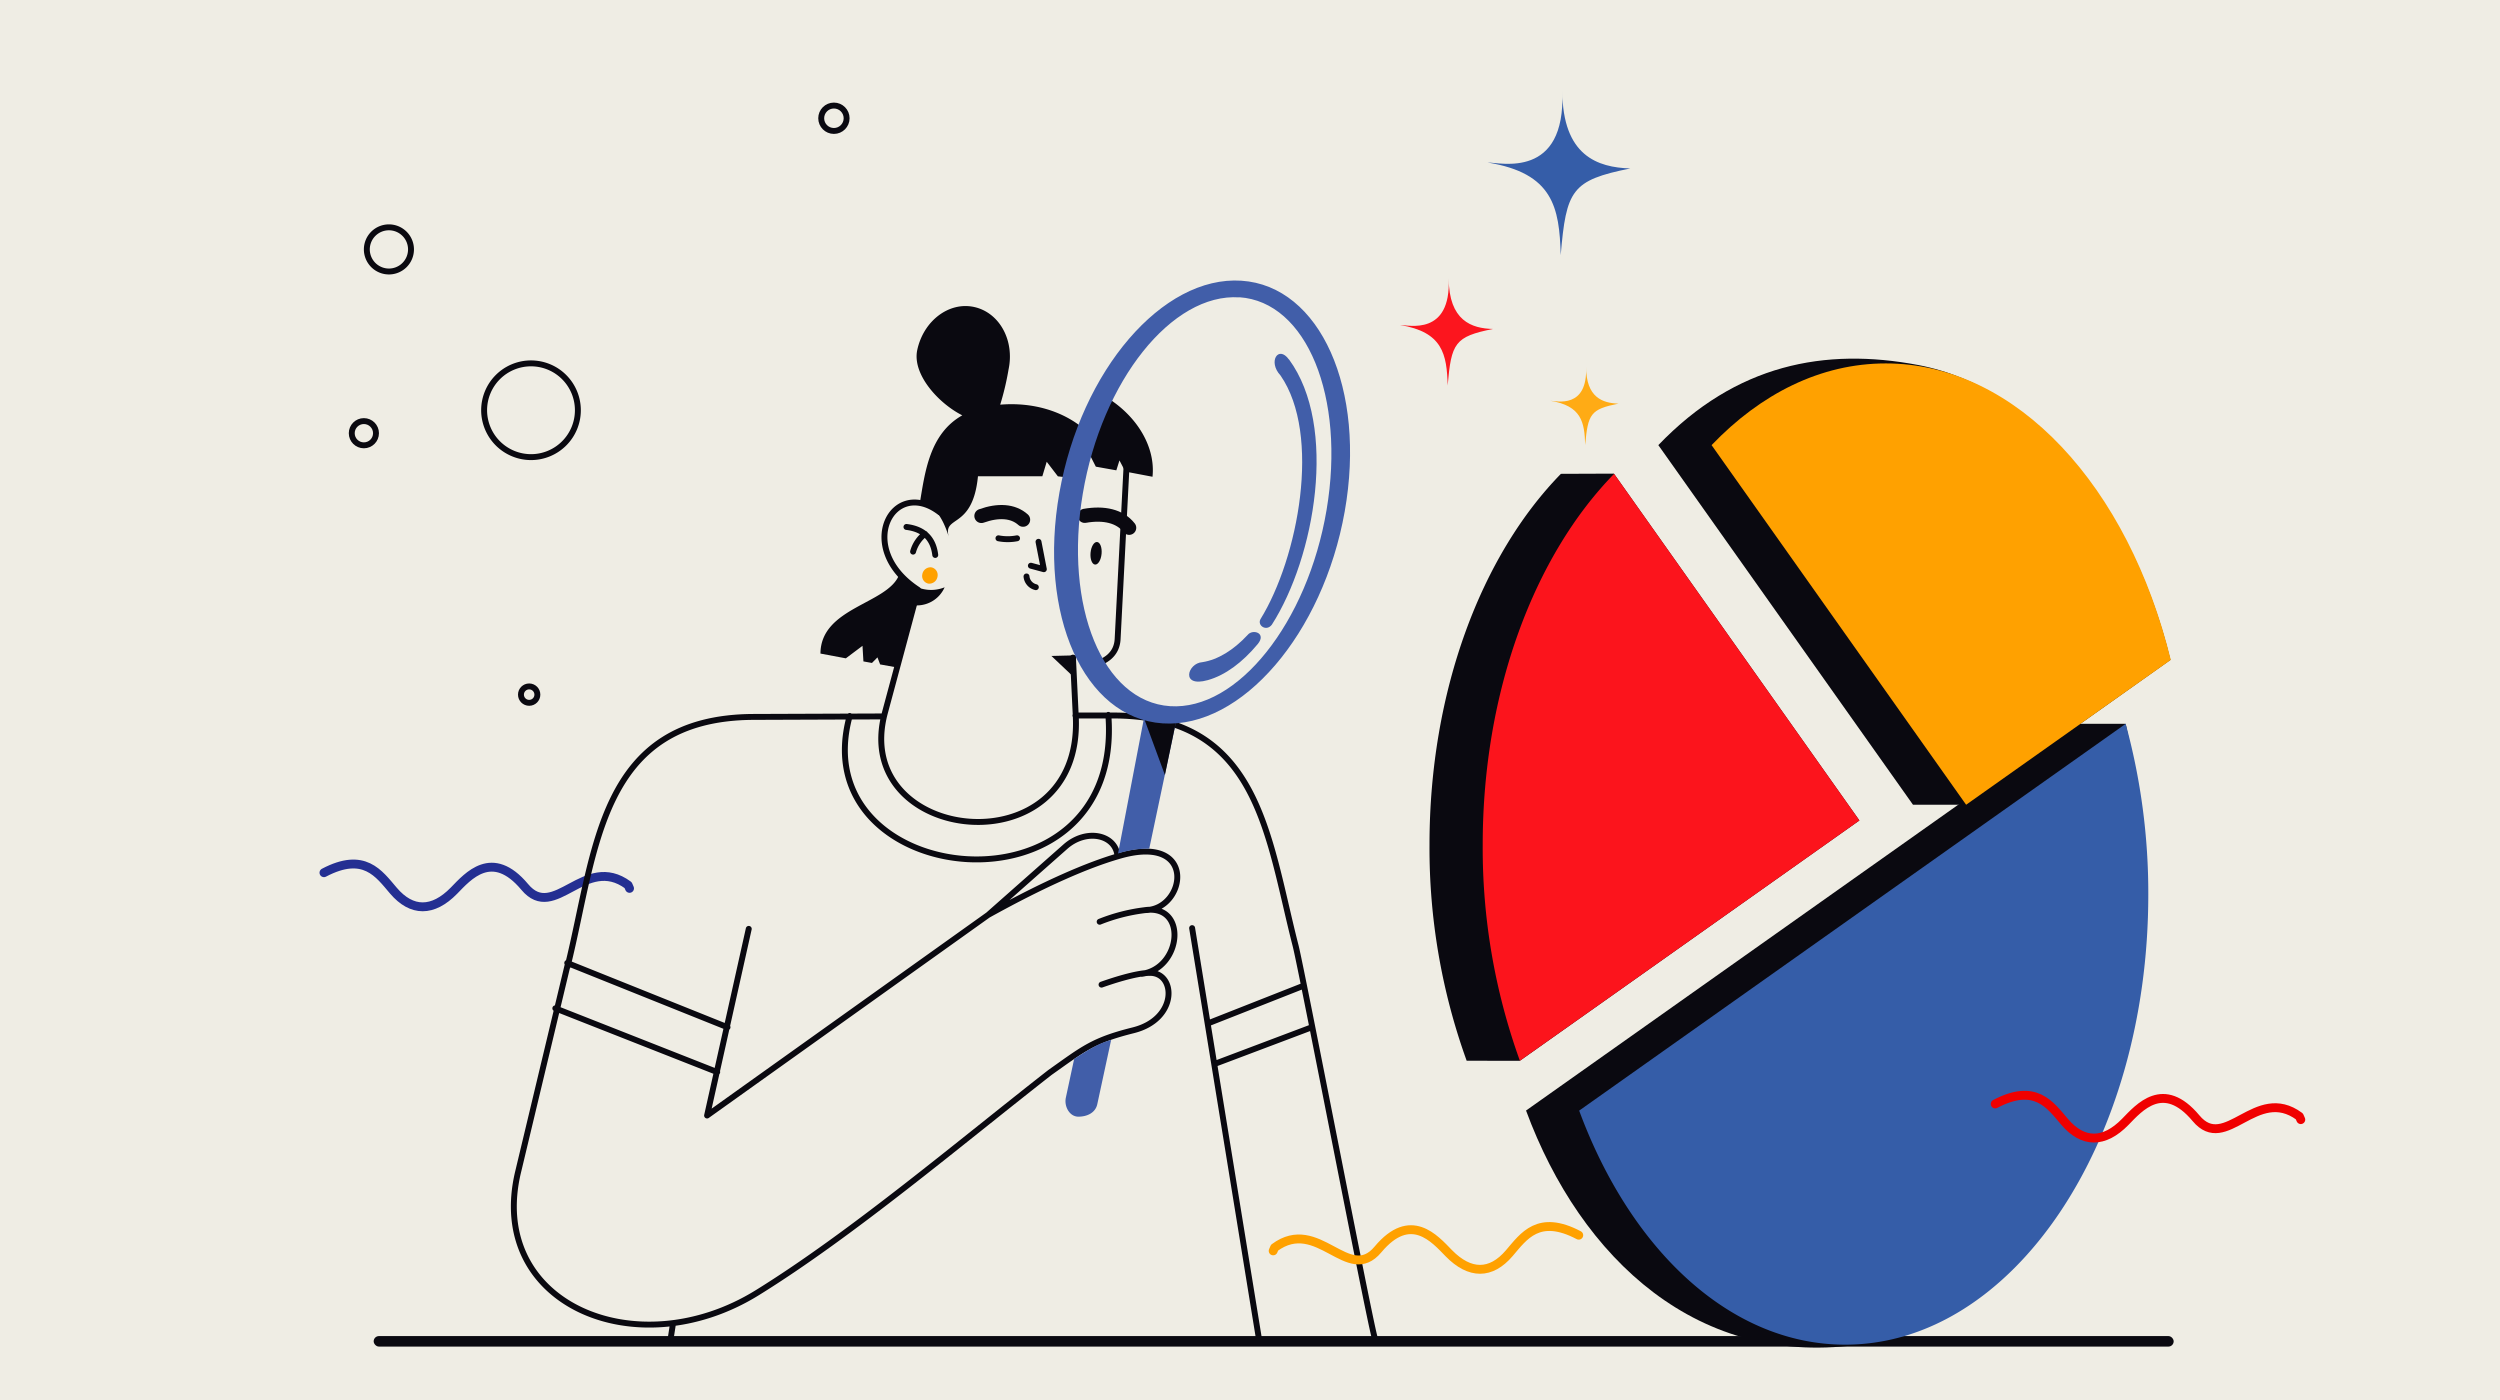 <svg id="Blanja_-_Ecomerce_Illustration_Kit" data-name="Blanja - Ecomerce Illustration Kit" xmlns="http://www.w3.org/2000/svg" viewBox="0 0 600 336"><defs><style>.cls-1{fill:#efede4;}.cls-2,.cls-7{fill:#0a0910;}.cls-12,.cls-13,.cls-16,.cls-3,.cls-4,.cls-5,.cls-6,.cls-8{fill:none;}.cls-3,.cls-4,.cls-5,.cls-6,.cls-8{stroke:#0a0910;}.cls-12,.cls-13,.cls-16,.cls-3,.cls-4,.cls-8{stroke-linecap:round;stroke-linejoin:round;}.cls-3,.cls-5,.cls-6{stroke-width:1.42px;}.cls-10,.cls-11,.cls-12,.cls-13,.cls-14,.cls-15,.cls-16,.cls-17,.cls-3,.cls-4,.cls-6,.cls-7,.cls-8,.cls-9{fill-rule:evenodd;}.cls-4{stroke-width:3.4px;}.cls-5,.cls-6{stroke-miterlimit:22.93;}.cls-8{stroke-width:3.4px;}.cls-9{fill:#fc141c;}.cls-10{fill:#355da8;}.cls-11{fill:#ffa100;}.cls-12{stroke:#242f92;}.cls-12,.cls-13,.cls-16{stroke-width:2.13px;}.cls-13{stroke:#f00000;}.cls-14{fill:#fc151e;}.cls-15{fill:#ffab15;}.cls-16{stroke:#ffa100;}.cls-17{fill:#415ea9;}</style></defs><title>Belanja - E-comerce Illustrstion Kit</title><g id="Store_Analitycs" data-name="Store Analitycs"><rect class="cls-1" width="600" height="336"/><rect class="cls-2" x="89.68" y="320.66" width="432" height="2.52" rx="1.26" ry="1.26"/><polyline class="cls-3" points="249.24 130.03 250.52 136.61 247.41 135.77"/><path class="cls-3" d="M248.6,140.92a2.9,2.9,0,0,1-2.24-2.57"/><path class="cls-4" d="M245.54,124.73c-2.42-2.17-6-2.33-10-.9"/><circle class="cls-5" cx="200.14" cy="28.38" r="3.05"/><path class="cls-6" d="M127.44,109.71a11.25,11.25,0,1,0-11.25-11.25A11.27,11.27,0,0,0,127.44,109.71Z"/><path class="cls-6" d="M93.34,65.16a5.3,5.3,0,1,0-5.3-5.3A5.31,5.31,0,0,0,93.34,65.16Z"/><circle class="cls-5" cx="87.33" cy="103.97" r="2.91"/><circle class="cls-5" cx="127" cy="166.71" r="1.97"/><polygon class="cls-7" points="258.28 157.28 252.34 157.43 257.95 162.74 258.28 157.28"/><ellipse class="cls-2" cx="263.04" cy="132.78" rx="2.72" ry="1.33" transform="translate(106.85 382.63) rotate(-84.77)"/><path class="cls-8" d="M271,126.67c-2.22-2.82-6.08-3.68-10.66-2.87"/><path class="cls-3" d="M244.09,129.19a11.72,11.72,0,0,1-4.46,0"/><path class="cls-7" d="M352,254.58a150.3,150.3,0,0,1-8.92-51.86c0-36.93,12.49-69.52,31.54-89l12.71-.05,58.92,83.24-81.49,57.68Z"/><path class="cls-7" d="M497.41,173.72l12.75,0c6.93,32,5.87,60.58-1.15,83.93-10.18,33.89-30.26,60-61.69,64.88-39.59,6.2-67.94-20.43-81.07-56Z"/><path class="cls-9" d="M364.77,254.58a150.3,150.3,0,0,1-8.92-51.86c0-36.93,12.49-69.52,31.54-89l58.88,83.19Z"/><path class="cls-10" d="M510.16,173.72a154.14,154.14,0,0,1,5.43,41c0,59.65-32.57,108-72.75,108-27.53,0-51.48-22.7-63.84-56.17Z"/><path class="cls-7" d="M460.35,87.6c29.5,5.61,52,35.69,60.55,70.77l-49,34.77H459.12L398,106.83C416.65,87.39,438,83.36,460.35,87.6Z"/><path class="cls-11" d="M452.59,87.22c31.46,0,58.26,29.65,68.4,71.15l-49.12,34.77-61.09-86.31C422.61,94.48,437,87.22,452.59,87.22Z"/><path class="cls-12" d="M77.75,209.45c9.65-5.08,13.17.21,16.68,4.32,4.39,5.14,9.45,5.17,14.51,0,3.38-3.46,9.16-10.27,17-.9,7.15,8.58,14.38-8.13,24.81-.44l.34.78"/><path class="cls-13" d="M478.85,264.95c9.65-5.08,13.17.21,16.68,4.32,4.39,5.14,9.45,5.17,14.51,0,3.38-3.46,9.16-10.27,17-.9,7.15,8.58,14.38-8.13,24.81-.44l.34.78"/><path class="cls-14" d="M347.69,66.84c.06,10.15,5.52,12,10.63,12.11-9.18,1.85-10,3.35-10.88,13.56C347.24,85,346.25,79.68,336,78,338,78,348.26,80.7,347.69,66.84Z"/><path class="cls-15" d="M380.66,88c0,7.43,4,8.75,7.78,8.87-6.72,1.35-7.33,2.45-8,9.92-.15-5.48-.88-9.39-8.38-10.61C373.56,96.25,381.08,98.19,380.66,88Z"/><path class="cls-10" d="M374.95,21.84c.09,15.57,8.47,18.34,16.32,18.59-14.09,2.84-15.37,5.14-16.7,20.8C374.26,49.74,372.73,41.55,357,39,360.06,39,375.82,43.11,374.95,21.84Z"/><path class="cls-11" d="M223.51,136.16A1.87,1.87,0,0,1,225,138.4a2,2,0,0,1-2.18,1.67,1.87,1.87,0,0,1-1.46-2.25A2,2,0,0,1,223.51,136.16Z"/><path class="cls-7" d="M219.05,145.23a7.27,7.27,0,0,0,7.66-4.28,8.6,8.6,0,0,1-6,.18Z"/><path class="cls-7" d="M196.93,156.86,203,158l4-3,.22,3.74,2.05.37,1.32-1.34.64,1.69,3.83.69,3.85-14.77a6.53,6.53,0,0,0,.72.09l1.15-4.25a10.75,10.75,0,0,1-5-3.24c-2.74,7-18.82,7.78-18.87,18.89Zm34-57.17c-7.87,4.45-8.93,13.68-10.17,21,1.85.56,4.69.67,7.08,8.55-2-5.9,5.58-1.67,6.87-14.93l15.45,0,1.05-3.49,2.68,3.5,2.73.31,3.29-11.89c-4.72-3.88-11.69-6.29-19.86-5.62a65.58,65.58,0,0,0,2-8.44c1.49-7-2.2-13.67-8.25-15S221.64,77,220.14,84c-1.25,5.85,5.13,12.82,10.79,15.67Zm30,8.25L263,112l4.92.88.75-2.38,1.41,2.68,6.52,1.24c.74-6.88-3.4-14.33-11-19.05Z"/><path class="cls-3" d="M224.46,133.19c-.45-3.75-2.56-6.19-6.91-6.72M292,255.16l22.65-8.55M133.28,242l38.85,15.3m2.47-10.76-38.46-15.43M270.38,111.67l-2.15,41.71c-.19,3.62-2.87,5.56-6.49,6.26m-24.51,59.88,18.45-16.31c5-4.44,12-2.94,12.51,2.16m21.94,40.16,22.46-8.85m-10.48,84.41-16-98.34M266,171.57c3.93,50.25-73.55,42-62.07.26m53.58-14,.68,14.15c1.78,36.89-54.32,30.68-45.81-.93l7.94-29.51c-15.31-10-6.07-27.24,5.24-18.58l.69-2.52M329.86,320.8c-1.64-6.15-17.45-88.13-18.92-93.85-6.82-26.6-8.81-55.37-44.1-55.23l-8.74,0m5.82,49.5a43.23,43.23,0,0,1,10.82-2.78c10.39-1.52,8.82,14-.73,15.28m-9.64,2.59c2.23-.78,8.11-2.79,11.61-2.82,6.28-.06,6.8,11.09-4,13.78-9.74,2.43-12,4.48-20,10.13-21.52,16.8-47.56,38.82-70.22,52.84-29.05,18-65,2.67-57.41-29l12-50.15m43.35-8.16-10,44.79,67.43-48.12c13.8-7.66,24-12,31.23-14.11,19.35-5.81,16.23,12.94,6.48,12.93m-62.69-46.48-31.27.12c-37.14.14-37.72,32-44.68,59.95M161,321l.53-3.41M222,128.13a8.17,8.17,0,0,0-2.86,4.26"/><path class="cls-16" d="M378.9,296.45c-9.65-5.08-13.17.21-16.68,4.32-4.39,5.14-9.45,5.17-14.51,0-3.38-3.46-9.16-10.27-17-.9-7.15,8.58-14.38-8.13-24.81-.44l-.34.78"/><path class="cls-17" d="M279,169.83h0c1.5,1.5,3.43,2.48,3,4.55l-6.18,29.3a24,24,0,0,0-7.49,1.16l6.13-32c.4-2.08,3-4.5,4.55-3ZM266.67,249.6,263.35,265c-.45,2.07-2.43,3-4.55,3h0c-2.12,0-3.44-2.47-3-4.55l2-9.32C260.65,252.33,263.49,250.39,266.67,249.6Z"/><path class="cls-7" d="M279,169.83h0a3.86,3.86,0,0,1,3,4.55L279.58,186l-5-13.57A3.86,3.86,0,0,1,279,169.83Z"/><path class="cls-17" d="M297.94,67.37c18.91,1.25,30,26.05,24.79,55.39s-24.77,52.1-43.68,50.85-30-26.05-24.79-55.39S279,66.12,297.94,67.37Zm-.5,4c-16.16-1.07-33,20-37.57,47.11s4.78,49.92,20.94,51,33-20,37.57-47.11S313.6,72.42,297.44,71.34Z"/><path class="cls-17" d="M309.36,86.26c11.78,16.05,6.23,47.5-4.12,63.67-1.3,1.7-3.51.22-2.75-1.29,9.12-14.75,14.67-44.32,4.83-58.53-3.1-3.33-.5-7.32,2-3.86Zm-7.51,68.32c2.22-2.67-1.23-3.72-2.43-2.18-3.38,3.62-7.11,5.94-10.86,6.52-3.54.21-5.33,6.18,1.31,4.31C294.06,162.06,298.17,159,301.85,154.58Z"/></g></svg>
